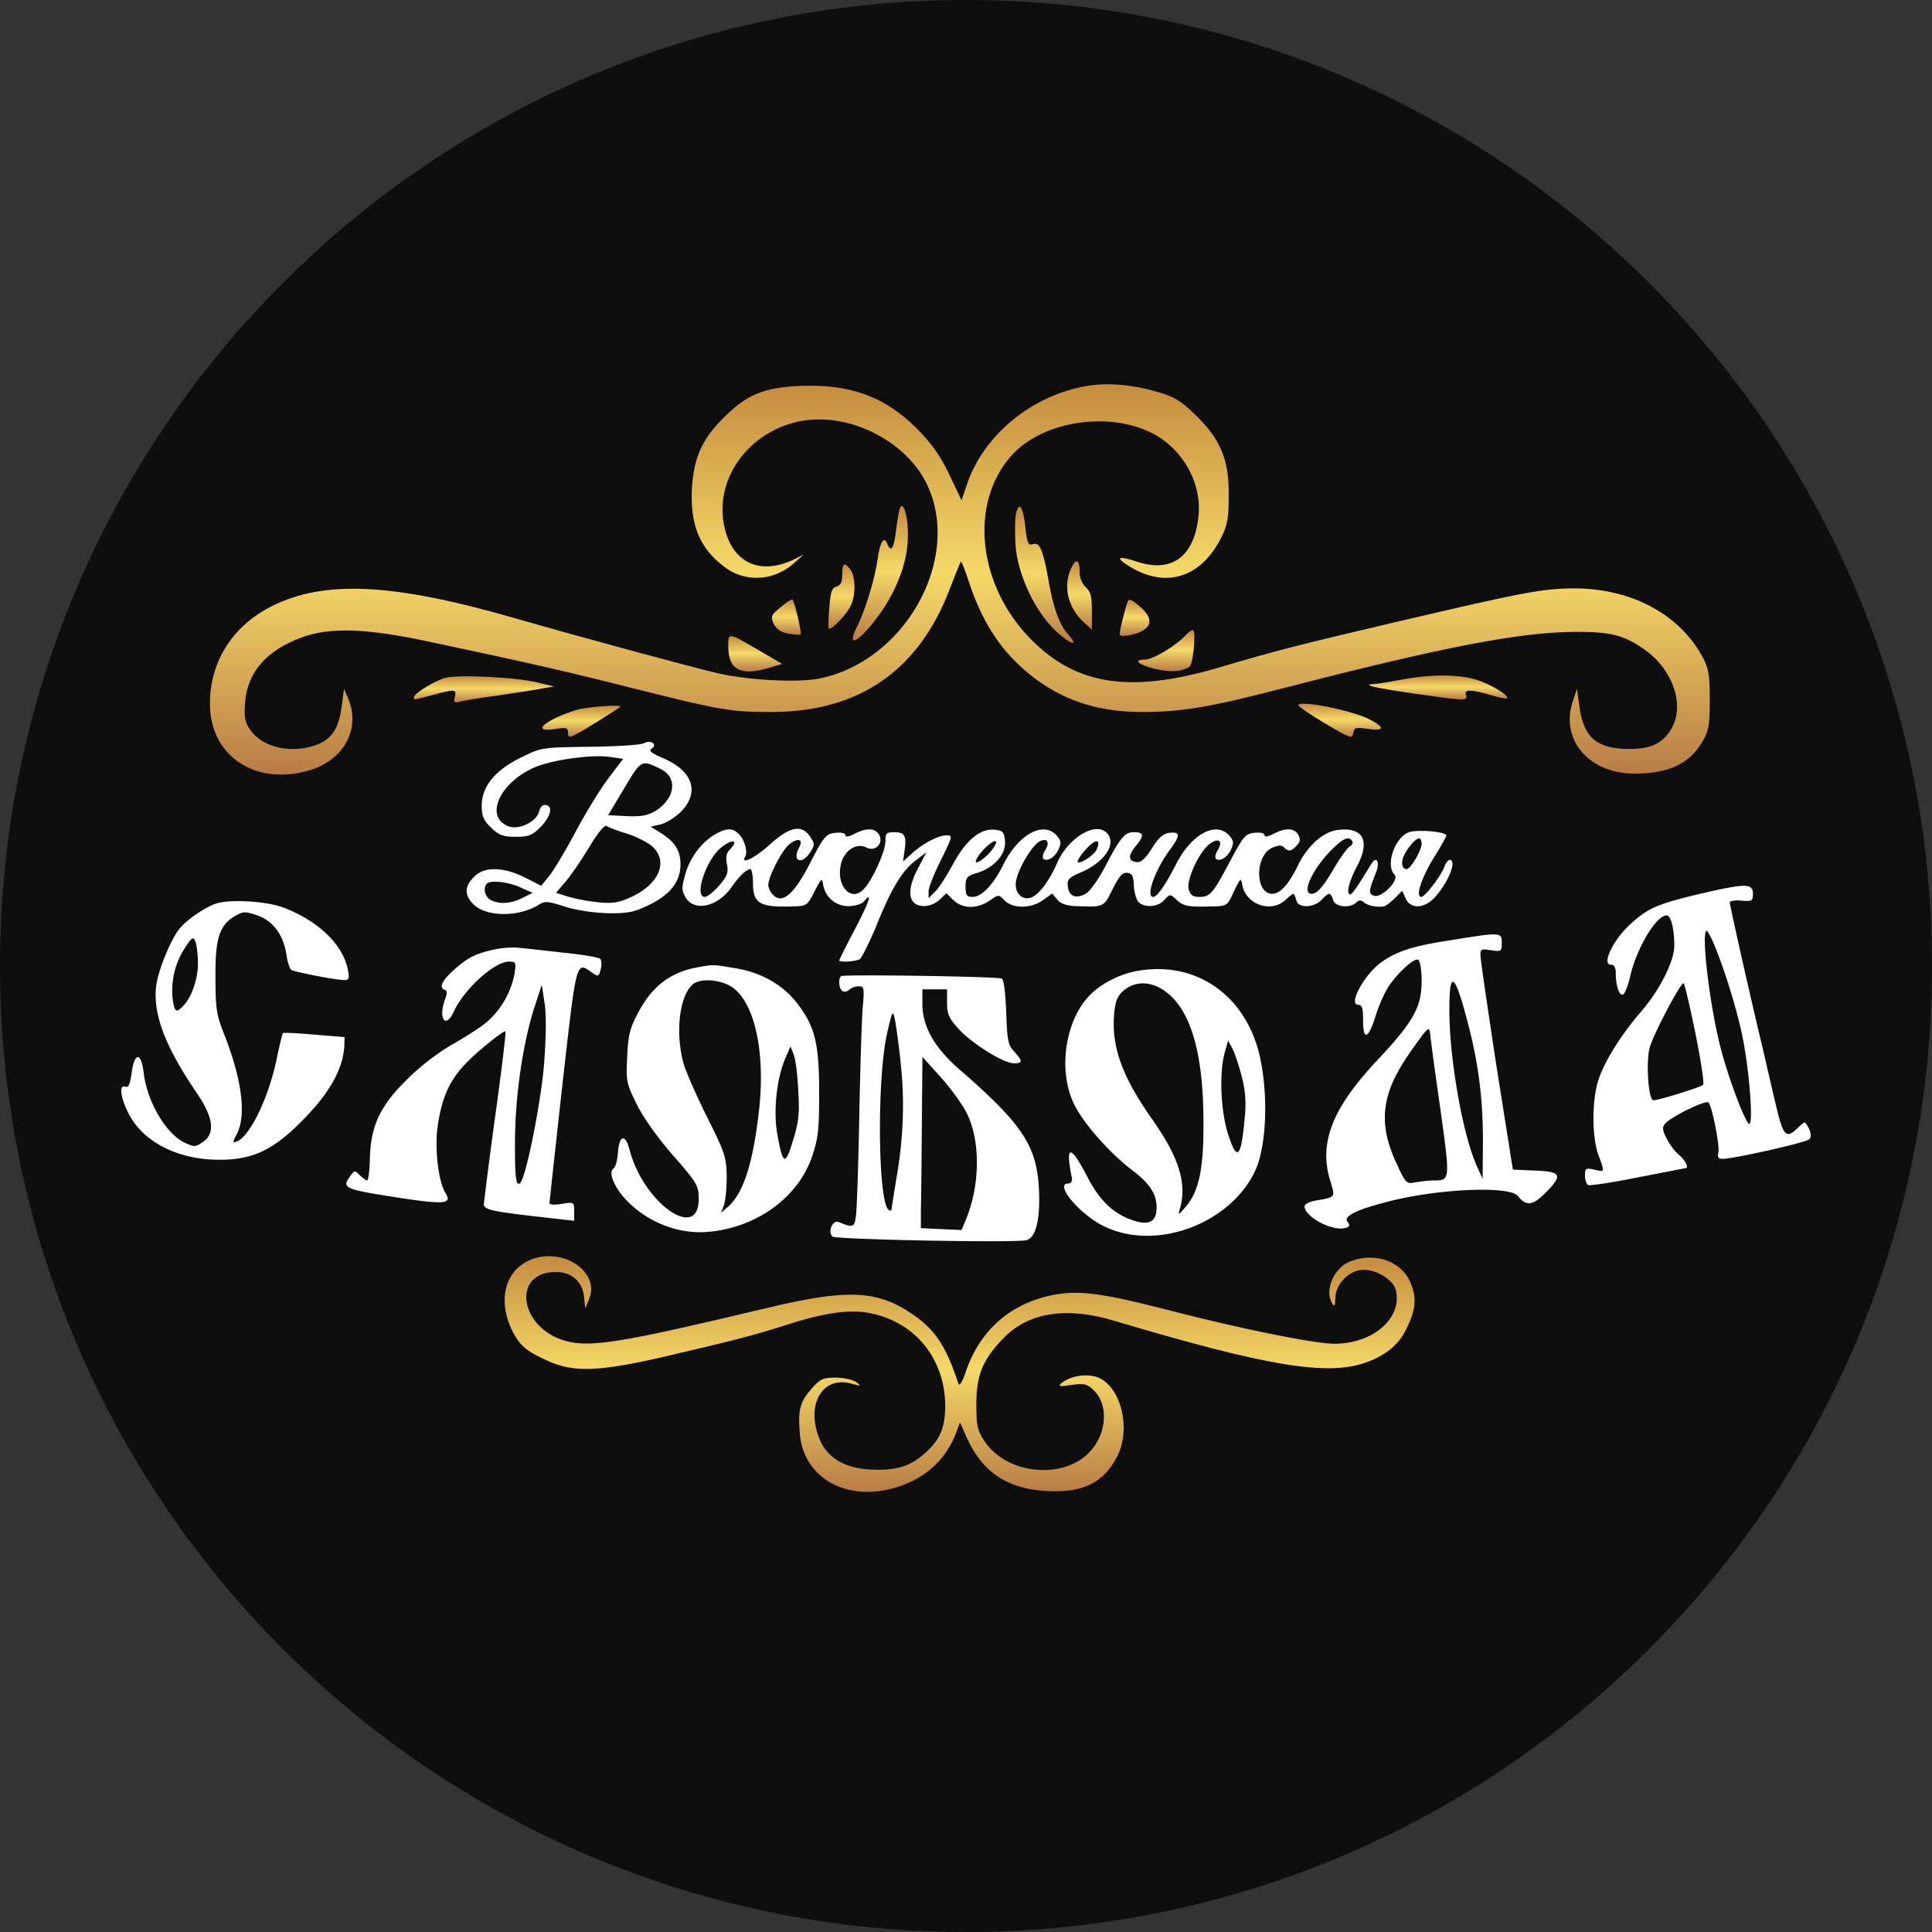 <svg xmlns="http://www.w3.org/2000/svg" width="56" height="56" fill="none" viewBox="0 0 56 56"><rect x="0" y="0" width="56" height="56" fill="#333333" stroke="none"/><g clip-path="url(#a)"><path fill="#0e0e0e" d="M56 28C56 12.536 43.464 0 28 0S0 12.536 0 28s12.536 28 28 28 28-12.536 28-28"/><path fill="url(#b)" d="M31.56 11.178c-1.617.25-3.055 1.42-3.537 2.877l-.152.446-.357-.75c-.268-.563-.51-.893-.947-1.34-.938-.929-1.939-1.286-3.394-1.224-1.045.045-1.537.26-2.198.92-.625.617-.866 1.161-.92 2.055-.053 1.063.232 1.75.965 2.286.59.438 1.402.393 1.974-.107l.304-.268-.286.143c-1.063.51-1.912.027-2.055-1.188-.152-1.349.902-2.617 2.358-2.84 1.394-.206 3.002.643 3.573 1.893.992 2.162-.687 5.119-3.17 5.592-.626.116-1.992.045-2.886-.152-.732-.17-3.778-.991-5.93-1.608-3.502-1.01-5.494-1.107-7.013-.348-1.143.572-1.795 1.599-1.804 2.805-.018 1.51 1.268 2.402 2.832 1.974 1.045-.286 1.554-1.215 1.17-2.108l-.116-.268-.063.482c-.08.643-.277.956-.697 1.126-.723.285-1.59.107-1.956-.42-.152-.215-.187-.358-.152-.786.063-.876.617-1.519 1.644-1.894.822-.304 1.876-.268 3.742.134 2.903.616 3.993.866 5.967 1.367 2.457.616 2.734.66 3.904.66 2.537 0 4.27-1.196 5.172-3.572.16-.42.303-.768.321-.786s.134.285.26.67c.32.964.794 1.741 1.437 2.34.983.92 2.117 1.349 3.546 1.349 1.144 0 1.957-.134 4.091-.688 4.699-1.215 6.914-1.635 8.513-1.635.982 0 1.34.09 1.911.474.876.58 1.25 1.661.822 2.358-.25.402-.59.563-1.197.563-.947 0-1.34-.331-1.456-1.233l-.071-.51-.116.349c-.384 1.117.455 2.108 1.786 2.108.992 0 1.599-.286 1.974-.938.179-.303.206-.482.206-1.206 0-.705-.036-.91-.197-1.215-.67-1.259-2.072-2.01-3.734-2.01-.902 0-1.5.117-5.091.957-2.778.651-3.626.866-5.154 1.322-2.581.768-4.154.544-5.476-.778-1.563-1.563-1.83-3.948-.598-5.341.866-.983 2.742-1.304 4.028-.688.92.438 1.501 1.447 1.403 2.42-.116 1.189-.777 1.671-1.787 1.332-.553-.188-.652-.125-.205.143 1.054.652 2.09.312 2.662-.867.17-.33.205-.563.205-1.215.01-1.018-.24-1.617-.973-2.322-.411-.402-.599-.518-1.099-.661-.688-.205-1.402-.268-1.983-.179"/><path fill="url(#c)" d="M26.094 14.706c-.027.045-.08.33-.117.634-.062.554-.151.697-.259.42-.089-.241-.214-.053-.277.438-.08.572-.366 1.51-.598 1.965-.366.723.134.393.732-.474.465-.696.733-1.447.742-2.143.009-.545-.125-1.018-.224-.84"/><path fill="url(#d)" d="M29.452 14.877c-.036.134-.036.536-.018.902.054.867.572 1.965 1.188 2.528.42.393.679.447.33.072-.232-.25-.428-.769-.553-1.519-.161-.911-.26-1.152-.447-1.09-.152.045-.178-.018-.232-.49-.063-.6-.179-.76-.268-.403"/><path fill="url(#e)" d="M31.042 16.484c-.232.518-.09 1.126.375 1.555l.232.214v-.536c0-.42-.035-.572-.178-.697a.65.65 0 0 1-.179-.464c0-.349-.107-.384-.25-.072"/><path fill="url(#f)" d="M24.414 16.654c0 .215-.045.313-.17.349-.134.035-.17.152-.205.607-.027.313-.036.59-.018.608.063.062.491-.376.625-.635.161-.303.161-.866 0-1.08-.17-.224-.232-.188-.232.151"/><path fill="url(#g)" d="M22.628 17.6c-.277.223-.295.268-.206.473.08.161.206.25.429.295.179.027.34.045.357.018.036-.036-.178-.956-.24-1.01-.019-.017-.17.081-.34.224"/><path fill="url(#h)" d="M32.685 17.44c-.089.25-.232.84-.232.93 0 .071.098.08.322.035.643-.143.714-.473.205-.875-.187-.16-.268-.179-.294-.09"/><path fill="url(#i)" d="M34.374 18.404c-.268.304-.956.715-1.18.715-.366 0-.214.143.277.268.456.107.769.09 1.01-.063.098-.071.188-.964.107-1.054-.027-.026-.125.036-.214.134"/><path fill="url(#j)" d="M21.11 18.735c0 .688.357.875 1.205.617l.357-.108-.643-.375c-.929-.545-.92-.545-.92-.134"/><path fill="url(#k)" d="M12.91 19.647c-.304.08-.912.455-.912.562 0 .09-.044.09.536-.062.652-.179.706-.17.652.053-.044.152-.018.18.116.143.09-.026.617-.116 1.153-.187.544-.08 1.125-.17 1.295-.206l.312-.053-.49-.116c-.608-.152-2.27-.233-2.663-.134"/><path fill="url(#l)" d="M40.626 19.7c-.34.063-.705.125-.795.125-.384.018-.027.107 1.144.277 1.491.214 1.58.223 1.518.045-.071-.17.143-.17.715 0 .24.071.455.116.473.098.08-.08-.482-.42-.893-.545-.545-.16-1.313-.16-2.162 0"/><path fill="url(#m)" d="M37.634 20.44c0 .036.348.277.786.537.724.428.777.446.804.276s.071-.178.429-.125c.5.072.5-.044.009-.294-.51-.25-2.028-.554-2.028-.393"/><path fill="url(#n)" d="M16.688 20.584c-.876.276-1.313.651-.634.553.375-.062.41-.044.41.116 0 .17.08.143.742-.268.402-.25.75-.473.768-.49.098-.09-.974-.01-1.286.088"/><path fill="#fff" d="M18.67 21.54c-.089.053-.794.097-1.562.106-1.403.018-1.412.018-2.01.313-.76.375-1.135.84-1.135 1.402 0 .295.054.42.277.634s.349.26.706.26c.375 0 .482-.045.706-.268.312-.313.384-.608.178-.652-.098-.018-.17.053-.205.187-.072.295-.58.545-.885.429-.705-.268-.268-1.26.75-1.706.519-.224 1.68-.384 2.198-.304l.375.054-.42.553c-.232.304-.66 1-.955 1.555-.295.553-.643 1.134-.768 1.286l-.233.286-.473-.241c-.634-.313-1.18-.322-1.474-.018-.277.268-.286.527-.018.795.375.375 1.322.375 1.903.009.16-.108.268-.099.759.062.348.107.84.179 1.25.188.572.009.76-.036 1.18-.241.625-.304.91-.68.91-1.18 0-.401-.169-.66-.607-.928l-.259-.161.286-.063c.152-.035.42-.196.59-.366.553-.563.357-1.18-.51-1.554-.339-.143-.428-.215-.339-.277.188-.116-.018-.268-.214-.16m.492.758c.491.25.402.849-.16 1.206-.233.134-.42.17-.831.152l-.545-.027.464-.777c.5-.84.5-.84 1.072-.554m-.983 1.867c.277.09.608.26.733.375.455.42.205 1.054-.554 1.43-.393.187-.554.223-.983.187a5.6 5.6 0 0 1-.884-.16l-.375-.117.241-.286c.143-.152.456-.607.697-1 .259-.438.473-.697.527-.652.053.036.322.143.598.223m-3.1 1.554.358.161-.286.143c-.33.17-.678.197-.929.063-.17-.09-.232-.358-.107-.474.107-.107.599-.053.965.107M20.698 24.202c-.393.24-.723.696-.848 1.188-.099.357-.09.437.035.643.268.402.93.24 1.322-.322.215-.312.43-.518.545-.518.036 0 .072.179.072.384 0 .607.187.724 1.125.697.438-.01.447-.018.661-.438.197-.375.215-.402.25-.196a.735.735 0 0 0 .742.625c.178 0 .375-.063.437-.134.268-.322.161 0-.259.804-.25.473-.455.884-.455.902 0 .063.482.036.598-.036.054-.035.268-.464.474-.955.437-1.09.75-1.608 1.152-1.912l.304-.232-.233.446c-.259.483-.303.84-.134 1.01.17.17.527.125.75-.08l.197-.188.188.187c.277.277.715.277 1.09.01.232-.162.24-.162.41.017.25.241.778.232 1.117-.018l.26-.187.15.178c.108.125.278.179.555.188.795.027.786.036 1.045-.491.196-.384.286-.492.429-.474.142.018.178.098.187.357.01.188.063.394.125.474.161.188.572.17.76-.045.16-.178.17-.178.348-.009.205.188.33.215 1.01.197.464-.01.464-.01.66-.438.179-.375.206-.402.241-.196.09.571.831.84 1.25.446.108-.098.206-.178.224-.178.027 0 .063.08.09.178.035.125.124.179.312.179.143 0 .33-.08.42-.179s.188-.178.223-.178.09.08.116.178c.054.206.492.25.67.072.072-.072.134-.072.215-.01.107.1.357.153.571.126.054 0 .197-.107.322-.232l.223-.224.099.224c.142.312.535.303.84-.027.392-.42.66-1.09.437-1.09-.045 0-.107.08-.143.17-.08.259-.572.902-.679.902-.179 0 0-.545.366-1.143.197-.313.358-.599.358-.635 0-.116-.885-.187-1.108-.089-.411.188-.652.965-.393 1.224.152.152-.384.697-.599.607-.16-.053-.151-.134.054-.652.134-.321.027-.527-.134-.259-.545.893-.625.992-.661.786-.018-.107.09-.42.232-.688.42-.768.215-1.188-.545-1.09-.42.054-.866.456-1.143 1.019q-.402.83-.75.83c-.492 0-.51-1.09-.01-1.33.18-.08.278-.09.35-.018.133.134.205.125.365-.045.108-.107.117-.178.054-.312-.116-.206-.366-.215-.715-.036-.17.09-.267.098-.267.044 0-.062-.126-.089-.286-.071-.268.027-.322.098-.697.795-.51.965-.59 1.063-.902 1.063-.197 0-.268-.054-.313-.223-.071-.286.33-1.135.634-1.331.25-.17.367-.054.206.205-.063.098-.08.206-.054.241.107.099.34-.035.447-.276.08-.188.071-.25-.063-.402-.384-.42-1.098-.027-1.536.84-.286.562-.545.946-.661.946-.232 0 .053-.795.509-1.402.277-.376.268-.492-.027-.456-.187.018-.321.134-.518.447-.187.294-.321.42-.437.402-.26-.027-.269-.188-.018-.483.24-.294.223-.384-.08-.384-.25 0-.394.17-.805.965-.187.366-.437.715-.545.795-.294.187-.518.116-.553-.179-.027-.214.018-.259.384-.42.688-.294 1.045-.84.741-1.143-.33-.33-1.116.143-1.438.875-.232.536-.545.947-.777 1.01-.268.071-.473-.179-.411-.5.071-.367.464-1.019.679-1.135.223-.116.313.027.16.26-.062.097-.08.205-.053.24.107.099.34-.035.447-.276.08-.188.071-.25-.063-.402-.384-.42-1.099-.027-1.536.84-.286.589-.634.946-.893.946-.17 0-.206-.045-.206-.295 0-.268.036-.312.34-.402.49-.152.84-.545.803-.92-.026-.268-.062-.303-.294-.33-.42-.045-.831.294-1.215 1-.179.33-.411.697-.518.795l-.188.188v-.197c0-.107.161-.518.358-.91.33-.662.348-.715.178-.715-.25 0-.697.232-1.018.527l-.26.232.046-.313c.062-.429.008-.536-.295-.536-.232 0-.26.027-.26.268 0 .277-.357 1.081-.607 1.358-.375.438-.84-.063-.678-.715.098-.393.455-.616.74-.464.25.125.492-.116.367-.366-.116-.206-.366-.215-.715-.036-.17.09-.268.098-.268.044 0-.062-.125-.089-.285-.071-.268.027-.33.09-.724.849-.473.929-.813 1.223-1.08.955a.46.46 0 0 1-.144-.286c0-.259.42-1.062.635-1.205.24-.179.384-.116.259.116-.215.393.071.518.321.134.134-.206.134-.241 0-.447-.241-.366-.59-.303-1.17.224-.438.393-.866.607-.715.348.08-.125-.017-.491-.187-.652-.179-.188-.375-.179-.715.027m7.932.571c-.152.152-.312.25-.34.215-.035-.036.072-.206.242-.384.17-.17.313-.268.34-.206.017.054-.09.223-.242.375m3.162-.16c-.053.151-.482.446-.554.375-.026-.027.08-.197.242-.375.276-.304.437-.304.312 0m7.405-.233c.027.054-.009.116-.08.161-.063.036-.25.295-.411.563-.349.598-.527.804-.688.804-.295 0-.009-.661.536-1.233.366-.375.536-.456.643-.295m2.01.072c0 .196-.322.741-.438.741-.134 0-.17-.205-.071-.402.116-.241.34-.491.438-.491.035 0 .07.071.07.152m-19.92-.01c0 .027-.062.108-.133.188-.098.09-.125.224-.08.43.044.24 0 .338-.233.615-.16.179-.34.322-.41.322-.322 0 .035-1.08.473-1.43.223-.178.384-.231.384-.124M49.273 25.908c-1.224.295-1.492.402-2.001.866-.51.456-.858 1.188-.58 1.188.098 0 .142.08.142.242 0 .366.098.66.206.625.053-.018.152-.26.214-.536.179-.795.75-1.76 1.054-1.76.125 0 .223.384.223.885 0 .437-.428 1.286-.946 1.884-.59.68-1.072 1.447-1.25 1.992-.197.59-.197 1.662 0 2.198.187.5.187.482-.126.41-.241-.053-.268-.035-.268.17 0 .116.036.241.09.277.044.027.696-.071 1.446-.223.75-.143 1.376-.268 1.385-.268.098 0-.009-.223-.17-.357a1.7 1.7 0 0 1-.375-.483c-.134-.259-.143-.34-.054-.446.161-.197 1.18-.697 1.26-.617.107.125.33 1.269.286 1.456-.036.134 0 .179.116.179.277.009 2.394-.465 2.51-.563.098-.071.044-.304-.116-.491-.01-.018-.108.053-.206.152-.34.34-.428.24-.634-.643-.107-.447-.268-1.144-.357-1.537-.375-1.554-.983-4.26-.983-4.35 0-.045.152-.071.34-.053.303.026.33.008.33-.197 0-.313-.214-.304-1.536 0m.384 1.402c.295.688.66 1.85.83 2.644.215.992.349 2.707.206 2.618-.125-.08-.607-1.358-.822-2.207-.321-1.241-.571-3.385-.402-3.385.027 0 .108.152.188.33m-.518 2.627c.16.794.268 1.473.223 1.51-.08.07-1.286.446-1.438.446-.143 0-.223-1.099-.107-1.528.098-.366.884-1.867.982-1.867.027 0 .179.652.34 1.439M6.282 26.184c-.313.099-.831.447-1.054.706-.268.304-.661 1.268-.706 1.724-.08.813.277 1.742 1.197 3.09.473.697.527 1.162.152 1.403-.206.143-.25.143-.527.009-.536-.26-1.081-1.18-1.18-2.028-.07-.598-.267-.598-.348.01-.044.32-.09.437-.178.401-.188-.071-.152.277.062.724.411.857 1.411 1.384 2.635 1.393 1.01.009 1.635-.295 2.555-1.268.688-.715 1.054-1.394 1.09-2.02l.008-.267-.875-.072c-.482-.044-.893-.062-.911-.044s-.098.348-.179.732c-.232 1.135-.777 2.26-1.16 2.412-.126.045-.126.018 0-.214.285-.545.151-1.581-.367-2.903-.223-.554-.25-.75-.25-1.653-.01-1.134.116-1.518.598-1.786.206-.116.277-.116.617 0 .455.16.75.562.84 1.125.026.214.098.42.142.456.116.062 1.295.294 1.537.294.133 0 .151-.044.107-.285-.143-.742-.84-1.412-1.84-1.805-.492-.196-1.537-.259-1.965-.134M5.737 27.9c.009.447-.17.974-.411 1.242-.215.232-.268.205-.322-.197a2.26 2.26 0 0 1 .358-1.473c.205-.313.24-.33.303-.18.036.1.072.376.072.608M42.02 27.257c-1.117.17-1.572.33-2.028.67-.482.375-.911 1.197-.625 1.197.116 0 .143.099.143.456 0 .59.152.545.357-.116a4.3 4.3 0 0 1 .34-.804c.258-.42.785-.911.902-.84.053.036.098.313.098.607 0 .76-.232 1.18-1.269 2.287-1.33 1.412-1.723 2.42-1.375 3.528.143.474.152.456-.41.554-.188.027-.34.107-.34.17 0 .304.821.741 1.188.625.125-.035.134-.08.062-.17-.134-.16.206-.339 1.09-.571 1.456-.393 3.617-.492 3.85-.179.223.295.428.277.786-.09.518-.517.473-.624-.295-.651l-.643-.027-.474-2.992c-.25-1.644-.464-3.09-.464-3.207-.009-.197.018-.206.304-.16.294.044.312.035.312-.215 0-.313-.018-.313-1.51-.072m.571 2.564c.286 1.134.402 2.162.393 3.367l-.009.983-.16-.357c-.411-.894-.804-3.109-.804-4.547 0-1.232.17-1.063.58.554m-.84 2.331c.287 2.064.287 2.064-.196 2.064-.134 0-.357.026-.518.053-.268.054-.286.036-.536-.5-.571-1.206-.473-2.063.375-3.27.527-.75.554-.776.581-.526.009.143.143 1.125.295 2.18M14.365 27.515c-.571.116-.812.242-1.197.59-.366.322-.455.527-.268.59q.095.024 0 .276c-.205.545.018.867.25.358.295-.652 1.18-1.456 1.6-1.456.205 0 .214.017.16.375a2.5 2.5 0 0 1-.786 1.366c-.152.134-.607.43-1 .652-.438.25-.974.662-1.358 1.055-.76.75-1.027 1.34-1.045 2.286-.009.34-.045.608-.08.608s-.126-.072-.215-.152c-.134-.143-.152-.143-.268.018-.259.357-.214.384 1.385.634 1.357.205 1.572.187 1.366-.143-.214-.348-.321-1.358-.214-1.992.16-.991.438-1.474 1.233-2.153.384-.33.714-.571.723-.527.018.045-.116 1.144-.295 2.439a146 146 0 0 0-.33 2.546c-.018.187.205.232 2.063.437l.554.063v-.277c0-.268-.009-.268-.357-.214-.197.035-.358.026-.358-.018 0-.045.17-1.6.376-3.457.41-3.618.393-3.555.848-3.234.188.134.206.125.26-.089.035-.134.026-.268-.019-.304-.044-.044-.518-.125-1.063-.178-.535-.063-1.125-.125-1.295-.143s-.473 0-.67.044m1.403 3.35c-.09 1.099-.518 3.251-.688 3.421-.125.125-.16-.17-.152-1.25.009-1.305.232-2.823.572-3.868l.205-.625.08.535c.054.349.045.983-.017 1.787M20.153 28.051c-.741.152-1.25.545-1.643 1.278-.25.464-.304.67-.33 1.295-.036.706-.027.768.276 1.384.188.385.617.983 1.054 1.483.688.786.742.876.742 1.242.018 1.277-1.59.152-2.001-1.394-.125-.49-.304-.446-.34.08-.018.215-.071.42-.125.447-.152.099-.009.492.304.849.599.679 1.545 1.072 2.43.991 1.393-.116 2.599-.982 3.01-2.161.187-.545.214-.786.214-1.876 0-1.447-.125-1.93-.66-2.617-.42-.527-1.046-.875-1.796-.992-.643-.107-.616-.107-1.135-.009m1.028.536c.67.411 1 1.823.83 3.502-.17 1.572-.446 2.474-.902 2.885l-.205.179.08-.224c.045-.125.08-.49.08-.821-.008-.554-.044-.68-.553-1.698-.304-.607-.617-1.313-.697-1.58-.25-.912-.116-2.001.286-2.314.223-.16.75-.125 1.08.071m1.956 3.002c.044.678.018.929-.152 1.474-.223.74-.295.714-.456-.206-.116-.67-.017-1.599.242-2.197l.142-.33.09.223c.053.124.116.589.134 1.036M32.98 28.14c-.509.09-1.027.349-1.366.68-.733.723-.956 2.179-.492 3.162.26.553 1.019 1.42 1.697 1.938.5.375.706.688.706 1.08 0 .394-.196.519-.616.394-.617-.188-1.027-.572-1.403-1.304-.482-.93-.634-.912-.437.053.018.09-.027.161-.098.161-.447 0 .375.956 1.107 1.277 1.519.68 3.636-.152 4.323-1.688.33-.76.366-2.34.072-3.448-.456-1.661-1.858-2.59-3.493-2.304m.617.483c.848.447 1.277 1.715 1.286 3.85.009 1.402-.125 2.045-.51 2.5-.223.26-.232.26-.169.046.205-.724-.036-1.492-.83-2.609-.85-1.214-1.153-2.063-1.082-2.992.036-.41.09-.545.286-.715.277-.232.661-.268 1.019-.08m2.393 2.572a3.1 3.1 0 0 1 .09 1.188c-.107 1.206-.224 1.314-.5.438-.197-.66-.242-1.733-.08-2.313l.097-.349.125.233c.072.134.188.49.268.803M24.378 28.293c-.089.09-.062.366.045.438.054.026.143.008.197-.045a.45.45 0 0 1 .268-.099c.16 0 .17.054.116.644-.027.357-.072 1.795-.099 3.197-.026 1.403-.071 2.68-.098 2.84-.044.313-.09.322-.5.153-.17-.072-.322.277-.179.42.09.089 5.28.187 5.619.107.286-.072.41-.617.366-1.51-.072-1.241-.482-1.858-2.322-3.457-.706-.616-1.055-1.232-1.055-1.875v-.43h.715v.394c0 .321.054.447.34.76.384.419 1.295.99 1.598.99.26 0 .26-.062.01-.339-.18-.187-.206-.321-.233-1.143-.027-.608-.071-.956-.134-.974-.205-.062-4.591-.125-4.654-.071m1.733 2.572c.116 1.063.072 2.189-.143 3.377-.062.402-.125.768-.125.804 0 .044-.035.053-.08.026-.322-.196-.348-3.858-.045-5.145.152-.652.161-.66.224-.357.035.17.116.75.17 1.295m1.92 1.42c.385.787.376 2.046-.017 3.02l-.143.348-.59-.027-.59-.027v-.518c.01-.277.019-1.393.028-2.483l.017-1.965.545.607c.295.33.635.804.75 1.046"/><path fill="url(#o)" d="M15.437 36.493c-.795.285-1.036 1.179-.58 2.099.214.41.393.571 1.009.848.741.34 1.447.322 3.233-.08 2.037-.474 2.752-.652 3.663-.947 1.125-.366 1.884-.473 2.474-.348 1.313.268 2.17 1.348 2.162 2.715-.01.625-.161.974-.608 1.358-.42.375-.848.5-1.572.455-.741-.036-1.25-.348-1.465-.884-.402-.992.08-1.831.911-1.608.295.08.313.08.161-.036-.098-.071-.366-.134-.598-.134-.367 0-.456.036-.697.313-.34.384-.402.616-.349 1.286.099 1.376 1.483 2.081 2.984 1.519.76-.286 1.286-.804 1.563-1.554l.098-.268.197.446c.455 1 1.161 1.474 2.295 1.545 1.063.063 1.67-.232 2.064-1 .41-.795.116-2.01-.545-2.287-.304-.125-.768-.062-1.036.134-.152.126-.134.134.25.08.366-.053.455-.035.643.144.438.41.402 1.232-.09 1.777-.759.84-2.42.68-3.063-.286-.215-.321-.241-.455-.241-1.08 0-.84.178-1.287.786-1.912.723-.75 1.822-.92 3.197-.509 4.404 1.313 6.164 1.608 7.28 1.224.59-.206.965-.51 1.188-.956.277-.554.322-.893.152-1.322-.25-.67-1.054-.956-1.795-.652-.456.196-.724.848-.491 1.215.062.098.089.062.089-.161 0-.411.41-.822.822-.822.384 0 .857.295.929.58.205.814-.652 1.564-1.778 1.564-.58 0-2.751-.438-4.877-.992-1.769-.455-2.465-.553-3.144-.446-1.313.214-2.251 1.01-2.67 2.269-.09.267-.18.41-.206.33-.367-1.108-.68-1.58-1.35-2.028-1.017-.696-1.902-.723-4.242-.16-4.154.991-5.065 1.143-5.788.947-1.349-.367-1.59-2.001-.286-2.001.456 0 .777.285.813.732l.036.322.107-.26c.33-.768-.697-1.5-1.635-1.17"/></g><defs><linearGradient id="b" x1="27.822" x2="27.822" y1="22.451" y2="11.139" gradientUnits="userSpaceOnUse"><stop stop-color="#b87c45"/><stop offset=".516" stop-color="#f5d967"/><stop offset="1" stop-color="#c58c3f"/></linearGradient><linearGradient id="c" x1="25.518" x2="25.518" y1="18.56" y2="14.668" gradientUnits="userSpaceOnUse"><stop stop-color="#b87c45"/><stop offset=".516" stop-color="#f5d967"/><stop offset="1" stop-color="#c58c3f"/></linearGradient><linearGradient id="d" x1="30.269" x2="30.269" y1="18.633" y2="14.689" gradientUnits="userSpaceOnUse"><stop stop-color="#b87c45"/><stop offset=".516" stop-color="#f5d967"/><stop offset="1" stop-color="#c58c3f"/></linearGradient><linearGradient id="e" x1="31.291" x2="31.291" y1="18.253" y2="16.271" gradientUnits="userSpaceOnUse"><stop stop-color="#b87c45"/><stop offset=".516" stop-color="#f5d967"/><stop offset="1" stop-color="#c58c3f"/></linearGradient><linearGradient id="f" x1="24.389" x2="24.389" y1="18.224" y2="16.362" gradientUnits="userSpaceOnUse"><stop stop-color="#b87c45"/><stop offset=".516" stop-color="#f5d967"/><stop offset="1" stop-color="#c58c3f"/></linearGradient><linearGradient id="g" x1="22.793" x2="22.793" y1="18.399" y2="17.375" gradientUnits="userSpaceOnUse"><stop stop-color="#b87c45"/><stop offset=".516" stop-color="#f5d967"/><stop offset="1" stop-color="#c58c3f"/></linearGradient><linearGradient id="h" x1="32.885" x2="32.885" y1="18.433" y2="17.387" gradientUnits="userSpaceOnUse"><stop stop-color="#b87c45"/><stop offset=".516" stop-color="#f5d967"/><stop offset="1" stop-color="#c58c3f"/></linearGradient><linearGradient id="i" x1="33.806" x2="33.806" y1="19.455" y2="18.264" gradientUnits="userSpaceOnUse"><stop stop-color="#b87c45"/><stop offset=".516" stop-color="#f5d967"/><stop offset="1" stop-color="#c58c3f"/></linearGradient><linearGradient id="j" x1="21.891" x2="21.891" y1="19.463" y2="18.442" gradientUnits="userSpaceOnUse"><stop stop-color="#b87c45"/><stop offset=".516" stop-color="#f5d967"/><stop offset="1" stop-color="#c58c3f"/></linearGradient><linearGradient id="k" x1="14.03" x2="14.03" y1="20.357" y2="19.604" gradientUnits="userSpaceOnUse"><stop stop-color="#b87c45"/><stop offset=".516" stop-color="#f5d967"/><stop offset="1" stop-color="#c58c3f"/></linearGradient><linearGradient id="l" x1="41.686" x2="41.686" y1="20.273" y2="19.579" gradientUnits="userSpaceOnUse"><stop stop-color="#b87c45"/><stop offset=".516" stop-color="#f5d967"/><stop offset="1" stop-color="#c58c3f"/></linearGradient><linearGradient id="m" x1="38.831" x2="38.831" y1="21.354" y2="20.396" gradientUnits="userSpaceOnUse"><stop stop-color="#b87c45"/><stop offset=".516" stop-color="#f5d967"/><stop offset="1" stop-color="#c58c3f"/></linearGradient><linearGradient id="n" x1="16.851" x2="16.851" y1="21.352" y2="20.456" gradientUnits="userSpaceOnUse"><stop stop-color="#b87c45"/><stop offset=".516" stop-color="#f5d967"/><stop offset="1" stop-color="#c58c3f"/></linearGradient><linearGradient id="o" x1="27.815" x2="27.815" y1="43.243" y2="36.411" gradientUnits="userSpaceOnUse"><stop stop-color="#b87c45"/><stop offset=".516" stop-color="#f5d967"/><stop offset="1" stop-color="#c58c3f"/></linearGradient><clipPath id="a"><path fill="#fff" d="M0 0h56v56H0z"/></clipPath></defs></svg>